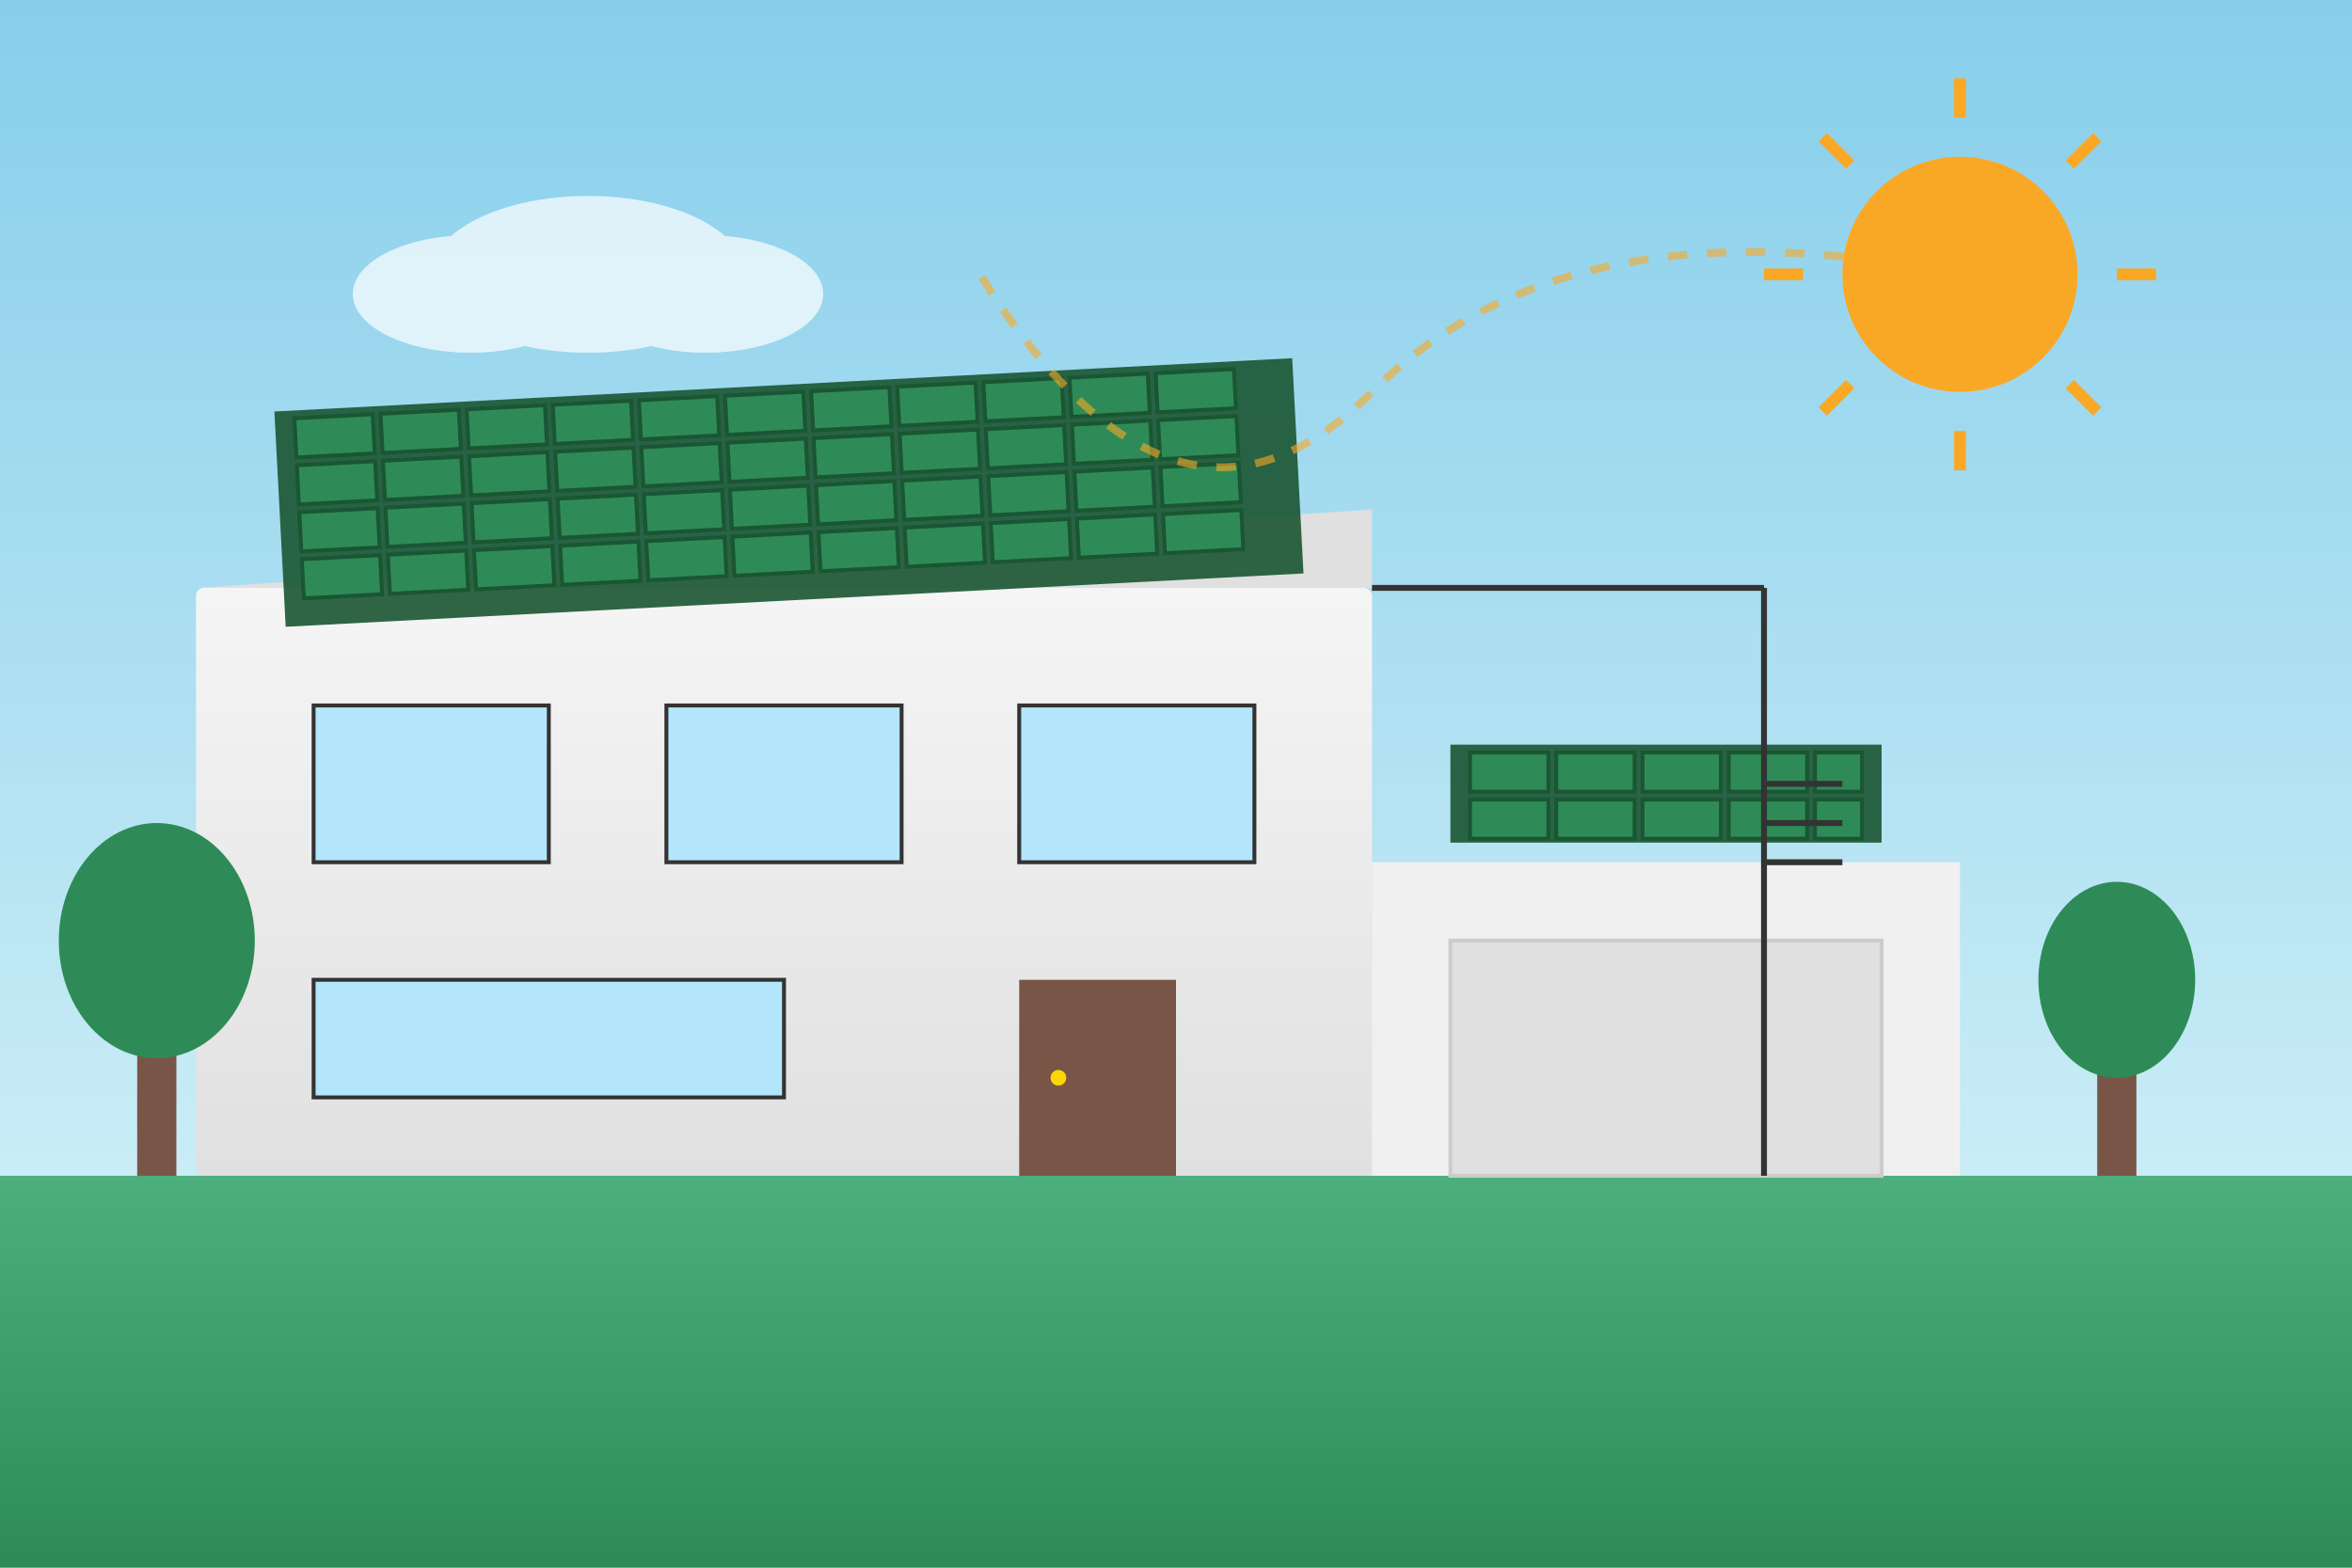 <svg xmlns="http://www.w3.org/2000/svg" width="600" height="400" viewBox="0 0 600 400">
  <defs>
    <linearGradient id="sky-gradient" x1="0%" y1="0%" x2="0%" y2="100%">
      <stop offset="0%" stop-color="#87CEEB" />
      <stop offset="100%" stop-color="#E0F7FA" />
    </linearGradient>
    <linearGradient id="grass-gradient" x1="0%" y1="0%" x2="0%" y2="100%">
      <stop offset="0%" stop-color="#4caf7d" />
      <stop offset="100%" stop-color="#2e8b57" />
    </linearGradient>
    <linearGradient id="house-gradient" x1="0%" y1="0%" x2="0%" y2="100%">
      <stop offset="0%" stop-color="#f5f5f5" />
      <stop offset="100%" stop-color="#e0e0e0" />
    </linearGradient>
    <filter id="shadow" x="-20%" y="-20%" width="140%" height="140%">
      <feDropShadow dx="3" dy="3" stdDeviation="5" flood-opacity="0.3" />
    </filter>
  </defs>

  <!-- Background -->
  <rect width="600" height="400" fill="url(#sky-gradient)" />
  
  <!-- Ground -->
  <rect x="0" y="300" width="600" height="100" fill="url(#grass-gradient)" />
  
  <!-- Modern House with Large Solar Panel Array -->
  <g transform="translate(50, 100)" filter="url(#shadow)">
    <!-- Main house structure -->
    <rect x="0" y="50" width="300" height="150" rx="2" ry="2" fill="url(#house-gradient)" />
    
    <!-- Flat roof with slight angle for solar panels -->
    <polygon points="0,50 300,30 300,50" fill="#e0e0e0" />
    
    <!-- Garage -->
    <rect x="300" y="120" width="150" height="80" fill="#f0f0f0" />
    <rect x="320" y="140" width="110" height="60" fill="#e0e0e0" stroke="#ccc" />
    
    <!-- Windows -->
    <rect x="30" y="80" width="60" height="40" fill="#b3e5fc" stroke="#333" stroke-width="1" />
    <rect x="120" y="80" width="60" height="40" fill="#b3e5fc" stroke="#333" stroke-width="1" />
    <rect x="210" y="80" width="60" height="40" fill="#b3e5fc" stroke="#333" stroke-width="1" />
    
    <!-- Large window -->
    <rect x="30" y="150" width="120" height="30" fill="#b3e5fc" stroke="#333" stroke-width="1" />
    
    <!-- Door -->
    <rect x="210" y="150" width="40" height="50" fill="#795548" />
    <circle cx="220" cy="175" r="2" fill="#ffd700" />
    
    <!-- Solar panels on main roof -->
    <g transform="translate(20, 5) rotate(-3)">
      <!-- Panel mounting -->
      <rect width="260" height="55" fill="#1a5632" opacity="0.9" />
      
      <!-- Panel cells - 4 rows x 12 columns -->
      <g>
        <!-- Row 1 -->
        <rect x="5" y="2" width="20" height="10" fill="#2e8b57" stroke="#1a5632" stroke-width="1" />
        <rect x="27" y="2" width="20" height="10" fill="#2e8b57" stroke="#1a5632" stroke-width="1" />
        <rect x="49" y="2" width="20" height="10" fill="#2e8b57" stroke="#1a5632" stroke-width="1" />
        <rect x="71" y="2" width="20" height="10" fill="#2e8b57" stroke="#1a5632" stroke-width="1" />
        <rect x="93" y="2" width="20" height="10" fill="#2e8b57" stroke="#1a5632" stroke-width="1" />
        <rect x="115" y="2" width="20" height="10" fill="#2e8b57" stroke="#1a5632" stroke-width="1" />
        <rect x="137" y="2" width="20" height="10" fill="#2e8b57" stroke="#1a5632" stroke-width="1" />
        <rect x="159" y="2" width="20" height="10" fill="#2e8b57" stroke="#1a5632" stroke-width="1" />
        <rect x="181" y="2" width="20" height="10" fill="#2e8b57" stroke="#1a5632" stroke-width="1" />
        <rect x="203" y="2" width="20" height="10" fill="#2e8b57" stroke="#1a5632" stroke-width="1" />
        <rect x="225" y="2" width="20" height="10" fill="#2e8b57" stroke="#1a5632" stroke-width="1" />
        
        <!-- Row 2 -->
        <rect x="5" y="14" width="20" height="10" fill="#2e8b57" stroke="#1a5632" stroke-width="1" />
        <rect x="27" y="14" width="20" height="10" fill="#2e8b57" stroke="#1a5632" stroke-width="1" />
        <rect x="49" y="14" width="20" height="10" fill="#2e8b57" stroke="#1a5632" stroke-width="1" />
        <rect x="71" y="14" width="20" height="10" fill="#2e8b57" stroke="#1a5632" stroke-width="1" />
        <rect x="93" y="14" width="20" height="10" fill="#2e8b57" stroke="#1a5632" stroke-width="1" />
        <rect x="115" y="14" width="20" height="10" fill="#2e8b57" stroke="#1a5632" stroke-width="1" />
        <rect x="137" y="14" width="20" height="10" fill="#2e8b57" stroke="#1a5632" stroke-width="1" />
        <rect x="159" y="14" width="20" height="10" fill="#2e8b57" stroke="#1a5632" stroke-width="1" />
        <rect x="181" y="14" width="20" height="10" fill="#2e8b57" stroke="#1a5632" stroke-width="1" />
        <rect x="203" y="14" width="20" height="10" fill="#2e8b57" stroke="#1a5632" stroke-width="1" />
        <rect x="225" y="14" width="20" height="10" fill="#2e8b57" stroke="#1a5632" stroke-width="1" />
        
        <!-- Row 3 -->
        <rect x="5" y="26" width="20" height="10" fill="#2e8b57" stroke="#1a5632" stroke-width="1" />
        <rect x="27" y="26" width="20" height="10" fill="#2e8b57" stroke="#1a5632" stroke-width="1" />
        <rect x="49" y="26" width="20" height="10" fill="#2e8b57" stroke="#1a5632" stroke-width="1" />
        <rect x="71" y="26" width="20" height="10" fill="#2e8b57" stroke="#1a5632" stroke-width="1" />
        <rect x="93" y="26" width="20" height="10" fill="#2e8b57" stroke="#1a5632" stroke-width="1" />
        <rect x="115" y="26" width="20" height="10" fill="#2e8b57" stroke="#1a5632" stroke-width="1" />
        <rect x="137" y="26" width="20" height="10" fill="#2e8b57" stroke="#1a5632" stroke-width="1" />
        <rect x="159" y="26" width="20" height="10" fill="#2e8b57" stroke="#1a5632" stroke-width="1" />
        <rect x="181" y="26" width="20" height="10" fill="#2e8b57" stroke="#1a5632" stroke-width="1" />
        <rect x="203" y="26" width="20" height="10" fill="#2e8b57" stroke="#1a5632" stroke-width="1" />
        <rect x="225" y="26" width="20" height="10" fill="#2e8b57" stroke="#1a5632" stroke-width="1" />
        
        <!-- Row 4 -->
        <rect x="5" y="38" width="20" height="10" fill="#2e8b57" stroke="#1a5632" stroke-width="1" />
        <rect x="27" y="38" width="20" height="10" fill="#2e8b57" stroke="#1a5632" stroke-width="1" />
        <rect x="49" y="38" width="20" height="10" fill="#2e8b57" stroke="#1a5632" stroke-width="1" />
        <rect x="71" y="38" width="20" height="10" fill="#2e8b57" stroke="#1a5632" stroke-width="1" />
        <rect x="93" y="38" width="20" height="10" fill="#2e8b57" stroke="#1a5632" stroke-width="1" />
        <rect x="115" y="38" width="20" height="10" fill="#2e8b57" stroke="#1a5632" stroke-width="1" />
        <rect x="137" y="38" width="20" height="10" fill="#2e8b57" stroke="#1a5632" stroke-width="1" />
        <rect x="159" y="38" width="20" height="10" fill="#2e8b57" stroke="#1a5632" stroke-width="1" />
        <rect x="181" y="38" width="20" height="10" fill="#2e8b57" stroke="#1a5632" stroke-width="1" />
        <rect x="203" y="38" width="20" height="10" fill="#2e8b57" stroke="#1a5632" stroke-width="1" />
        <rect x="225" y="38" width="20" height="10" fill="#2e8b57" stroke="#1a5632" stroke-width="1" />
      </g>
    </g>
    
    <!-- Solar panels on garage roof (smaller array) -->
    <g transform="translate(320, 90)">
      <!-- Panel mounting -->
      <rect width="110" height="25" fill="#1a5632" opacity="0.9" />
      
      <!-- Panel cells - 2 rows x 5 columns -->
      <g>
        <!-- Row 1 -->
        <rect x="5" y="2" width="20" height="10" fill="#2e8b57" stroke="#1a5632" stroke-width="1" />
        <rect x="27" y="2" width="20" height="10" fill="#2e8b57" stroke="#1a5632" stroke-width="1" />
        <rect x="49" y="2" width="20" height="10" fill="#2e8b57" stroke="#1a5632" stroke-width="1" />
        <rect x="71" y="2" width="20" height="10" fill="#2e8b57" stroke="#1a5632" stroke-width="1" />
        <rect x="93" y="2" width="12" height="10" fill="#2e8b57" stroke="#1a5632" stroke-width="1" />
        
        <!-- Row 2 -->
        <rect x="5" y="14" width="20" height="10" fill="#2e8b57" stroke="#1a5632" stroke-width="1" />
        <rect x="27" y="14" width="20" height="10" fill="#2e8b57" stroke="#1a5632" stroke-width="1" />
        <rect x="49" y="14" width="20" height="10" fill="#2e8b57" stroke="#1a5632" stroke-width="1" />
        <rect x="71" y="14" width="20" height="10" fill="#2e8b57" stroke="#1a5632" stroke-width="1" />
        <rect x="93" y="14" width="12" height="10" fill="#2e8b57" stroke="#1a5632" stroke-width="1" />
      </g>
    </g>
  </g>
  
  <!-- Sun -->
  <g transform="translate(500, 70)">
    <circle cx="0" cy="0" r="30" fill="#f9a826" />
    
    <!-- Rays -->
    <line x1="0" y1="-40" x2="0" y2="-50" stroke="#f9a826" stroke-width="3" />
    <line x1="0" y1="40" x2="0" y2="50" stroke="#f9a826" stroke-width="3" />
    <line x1="-40" y1="0" x2="-50" y2="0" stroke="#f9a826" stroke-width="3" />
    <line x1="40" y1="0" x2="50" y2="0" stroke="#f9a826" stroke-width="3" />
    
    <line x1="-28" y1="-28" x2="-35" y2="-35" stroke="#f9a826" stroke-width="3" />
    <line x1="28" y1="28" x2="35" y2="35" stroke="#f9a826" stroke-width="3" />
    <line x1="-28" y1="28" x2="-35" y2="35" stroke="#f9a826" stroke-width="3" />
    <line x1="28" y1="-28" x2="35" y2="-35" stroke="#f9a826" stroke-width="3" />
  </g>
  
  <!-- Trees -->
  <g transform="translate(20, 200)">
    <rect x="15" y="50" width="10" height="50" fill="#795548" />
    <ellipse cx="20" cy="40" rx="25" ry="30" fill="#2e8b57" />
  </g>
  
  <g transform="translate(520, 230)">
    <rect x="15" y="30" width="10" height="40" fill="#795548" />
    <ellipse cx="20" cy="20" rx="20" ry="25" fill="#2e8b57" />
  </g>
  
  <!-- Clouds -->
  <g opacity="0.7" filter="url(#shadow)">
    <ellipse cx="150" cy="70" rx="40" ry="20" fill="white" />
    <ellipse cx="180" cy="75" rx="30" ry="15" fill="white" />
    <ellipse cx="120" cy="75" rx="30" ry="15" fill="white" />
  </g>
  
  <!-- Energy flow visualization -->
  <g stroke="#f9a826" stroke-width="2" fill="none" stroke-dasharray="5,5">
    <path d="M500,70 Q400,50 350,100 Q300,150 250,70" opacity="0.6">
      <animate attributeName="stroke-dashoffset" from="0" to="20" dur="1s" repeatCount="indefinite" />
    </path>
  </g>
  
  <!-- Power lines to grid connection -->
  <g stroke="#333" stroke-width="1.5">
    <line x1="350" y1="150" x2="450" y2="150" />
    <line x1="450" y1="150" x2="450" y2="300" />
    
    <!-- Utility pole -->
    <line x1="450" y1="200" x2="470" y2="200" />
    <line x1="450" y1="210" x2="470" y2="210" />
    <line x1="450" y1="220" x2="470" y2="220" />
  </g>
</svg>
